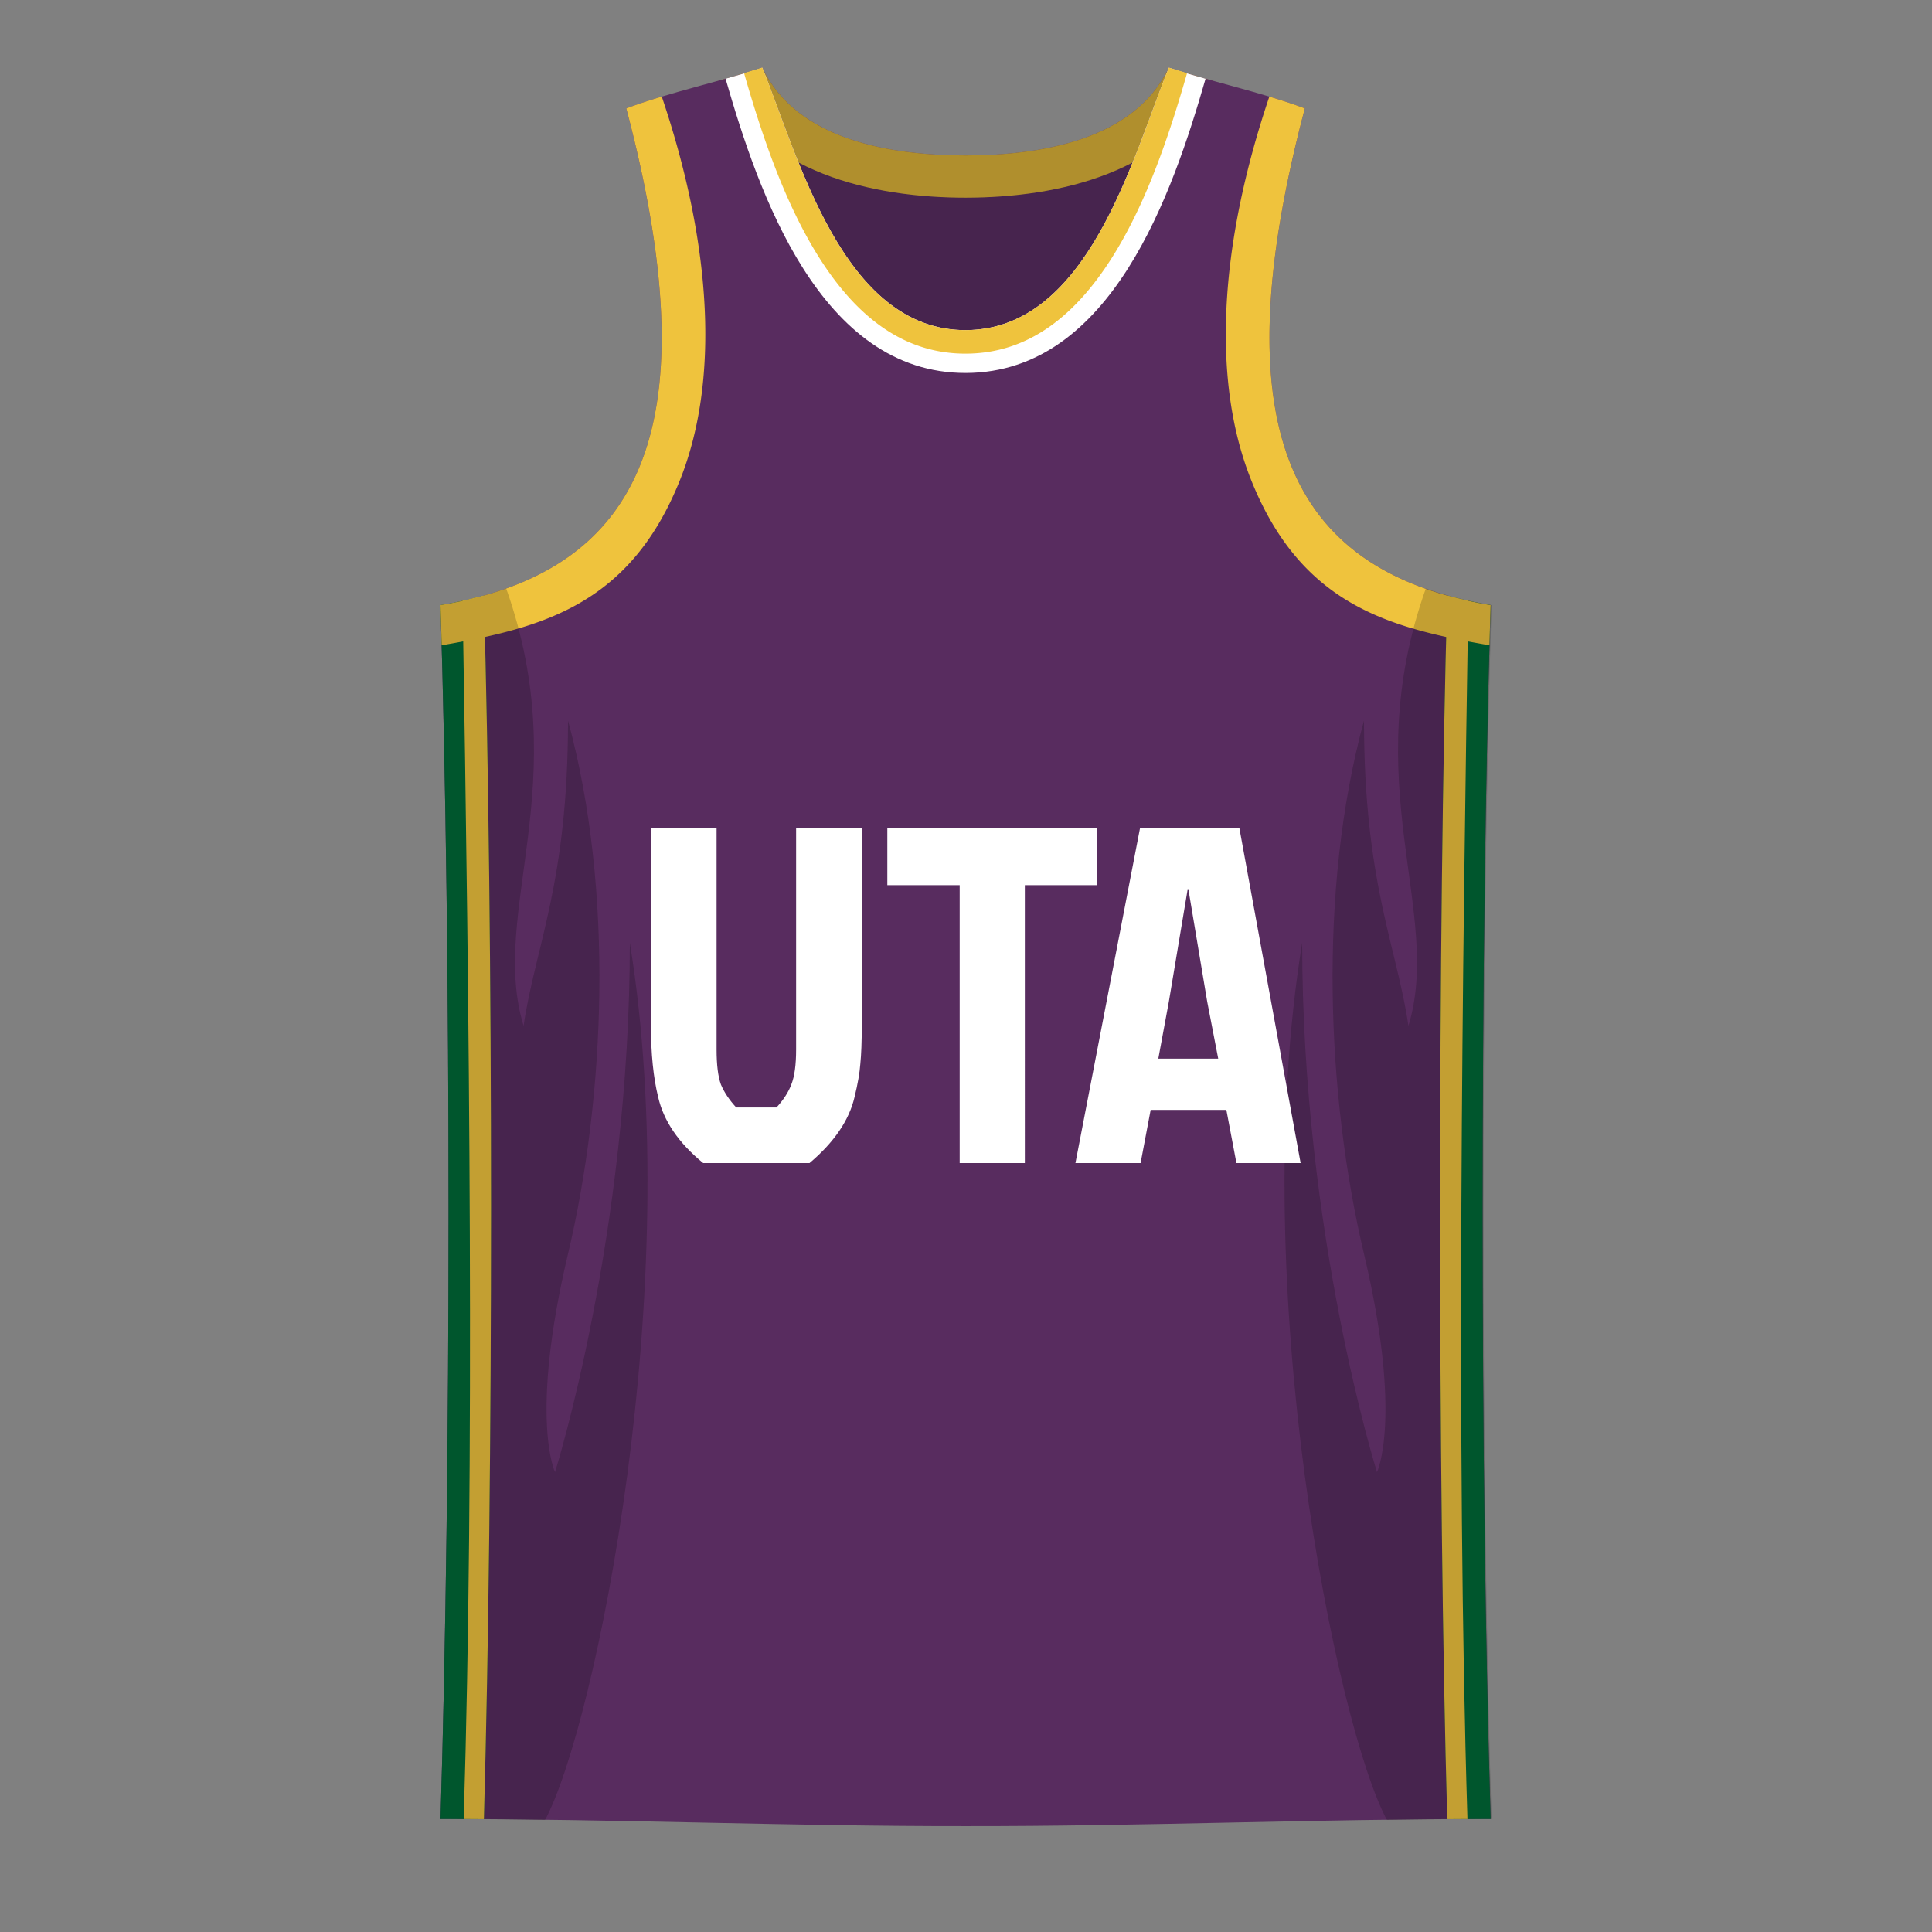 <?xml version="1.0" encoding="utf-8"?><svg width="500" height="500" viewBox="0 0 500 500" fill="none" xmlns="http://www.w3.org/2000/svg"><rect x="0" y="0" width="500" height="500" fill="#808080" stroke="none"/><path d="M314 99V21l-11.5-3.5c-8.973 18.942-33.701 22.709-52.5 22.728-18.852.02-43.721-3.72-52.725-22.728l-11.5 3.5v78H314Z" fill="#582C5F"/><path d="m185.775 21 11.5-3.5c9.004 19.008 33.873 22.747 52.725 22.728 18.799-.02 43.527-3.786 52.5-22.728L314 21c-11.225 23.697-40.076 30.13-64 30.156-23.983.025-52.968-6.392-64.225-30.156Z" fill="#EFC33D"/><path d="M314 99V21l-11.5-3.5c-8.973 18.942-33.701 22.709-52.5 22.728-18.852.02-43.721-3.72-52.725-22.728l-11.5 3.5v78H314Z" fill="#000" fill-opacity=".1"/><path d="M314 99V21l-11.5-3.5c-8.973 18.942-33.701 22.709-52.5 22.728-18.852.02-43.721-3.72-52.725-22.728l-11.5 3.5v78H314Z" fill="#000" fill-opacity=".1"/><path d="m185.775 21 11.5-3.5c9.004 19.008 33.873 22.747 52.725 22.728 18.799-.02 43.527-3.786 52.5-22.728L314 21c-11.225 23.697-40.076 30.13-64 30.156-23.983.025-52.968-6.392-64.225-30.156Z" fill="#000" fill-opacity=".1"/><path d="M114 156.602c2.775 89.398 2.775 224.398 0 314.14 45.301 0 90.694 1.911 136 1.853 45.306.058 90.474-1.853 135.775-1.853C383 381 383 246 385.775 156.602 334.5 148 315.5 112 337.692 28.058 327 24 311.5 20.61 302.5 17.5c-9.372 22.946-20.686 67.785-52.5 67.934-31.933.15-43.36-45.006-52.725-67.934-9 3.11-24.5 6.5-35.192 10.558C184.275 112 165.275 148 114 156.602Z" fill="#582C5F"/><path d="M197.275 17.5C206.64 40.428 218.067 85.584 250 85.434c31.814-.149 43.128-44.988 52.5-67.934 2.687.929 5.954 1.882 9.5 2.871-8.462 29.397-24.324 76.034-62 76.154-37.798.12-53.756-46.733-62.225-76.154 3.545-.989 6.812-1.942 9.5-2.871Z" fill="#fff"/><path d="M307.214 18.925 302.5 17.5c-1.337 3.273-2.713 6.99-4.183 10.961-8.834 23.866-21.04 56.845-48.317 56.973-27.4.129-39.703-33.099-48.559-57.02-1.466-3.957-2.837-7.66-4.166-10.914l-4.714 1.425.019.063c4.227 14.687 10.176 33.14 19.529 47.855 9.333 14.685 21.43 24.734 37.875 24.682 16.4-.052 28.453-10.116 37.749-24.776 9.315-14.69 15.238-33.085 19.462-47.761a1.48 1.48 0 0 1 .019-.063Z" fill="#EFC33D"/><path d="M125.234 470.791c2.467-88.028 2.463-229.099-.011-316.661-3.549.992-7.291 1.812-11.223 2.472 2.775 89.398 2.775 224.398 0 314.14 3.794 0 7.526.017 11.234.049Zm249.307 0c-2.467-88.028-2.463-229.099.011-316.661 3.548.992 7.291 1.812 11.223 2.472C383 246 383 381 385.775 470.742c-3.794 0-7.526.017-11.234.049Z" fill="#006937"/><path d="M125.223 154.13c2.474 87.562 2.478 228.633.011 316.661-1.737-.015-3.48-.027-5.232-.035 2.826-91.558 1.498-207.756-.29-315.256 1.886-.414 3.723-.87 5.511-1.37Zm249.329 0c-2.474 87.562-2.478 228.633-.011 316.661 1.737-.015 3.48-.027 5.231-.035-2.976-96.427-1.272-222.756.228-315.27-1.864-.41-3.68-.862-5.448-1.356Z" fill="#EFC33D"/><path d="M337.692 28.058c-2.8-1.063-5.93-2.08-9.186-3.058-13.006 38.5-15.074 73.82-4.509 99.735C336.989 156.602 359.5 162.5 385.47 167c.098-3.529.199-6.996.305-10.398C334.5 148 315.5 112 337.692 28.058Zm-175.609 0c2.8-1.063 5.93-2.08 9.186-3.058 13.006 38.5 15.074 73.82 4.509 99.735-12.992 31.867-35.503 37.765-61.473 42.265a3077.38 3077.38 0 0 0-.305-10.398C165.275 148 184.275 112 162.083 28.058Z" fill="#EFC33D"/><path d="M114 470.742c9.204 0 18.04.102 27.062.258C154 447 177.5 333 163 244c0 75.5-19.364 137-19.364 137s-6.722-13.888 3.364-56.5c9.612-40.608 12-94 0-138 0 42-8.5 58.5-11.5 79-9-29.5 13.447-62.5-4.5-113.196-5.195 1.848-10.866 3.269-17 4.298 2.775 89.413 2.775 224.399 0 314.14Zm272 0c-9.204 0-18.04.102-27.062.258C346 447 322.5 333 337 244c0 75.5 19.364 137 19.364 137s6.722-13.888-3.364-56.5c-9.612-40.608-12-94 0-138 0 42 8.5 58.5 11.5 79 9-29.5-13.447-62.5 4.5-113.196 5.195 1.848 10.866 3.269 17 4.298-2.775 89.413-2.775 224.399 0 314.14Z" fill="#000" fill-opacity=".1"/><path d="M114 470.742c9.204 0 18.04.102 27.062.258C154 447 177.5 333 163 244c0 75.5-19.364 137-19.364 137s-6.722-13.888 3.364-56.5c9.612-40.608 12-94 0-138 0 42-8.5 58.5-11.5 79-9-29.5 13.447-62.5-4.5-113.196-5.195 1.848-10.866 3.269-17 4.298 2.775 89.413 2.775 224.399 0 314.14Zm272 0c-9.204 0-18.04.102-27.062.258C346 447 322.5 333 337 244c0 75.5 19.364 137 19.364 137s6.722-13.888-3.364-56.5c-9.612-40.608-12-94 0-138 0 42 8.5 58.5 11.5 79 9-29.5-13.447-62.5 4.5-113.196 5.195 1.848 10.866 3.269 17 4.298-2.775 89.413-2.775 224.399 0 314.14Z" fill="#000" fill-opacity=".1"/><path d="M190.535 286.616h10.416c1.819-1.984 3.1-3.968 3.844-5.952.827-2.067 1.24-5.084 1.24-9.052V214.2h16.988v51.212c0 4.216-.124 7.523-.372 9.92-.165 2.315-.661 5.167-1.488 8.556-1.405 6.035-5.291 11.739-11.656 17.112h-27.528c-6.365-5.208-10.251-10.912-11.656-17.112-1.24-5.043-1.86-11.201-1.86-18.476V214.2h16.988v57.412c0 3.968.372 6.985 1.116 9.052.827 1.984 2.149 3.968 3.968 5.952Zm57.829-57.536H229.64V214.2h54.312v14.88h-18.724V301h-16.864v-71.92Zm71.62 71.92-2.604-13.764h-19.592L295.184 301H278.32l16.74-86.8h25.668L336.6 301h-16.616Zm-12.648-70.68-4.836 28.892-2.728 14.756h15.5l-2.852-14.756-4.836-28.892h-.248Z" fill="#fff"/></svg>
